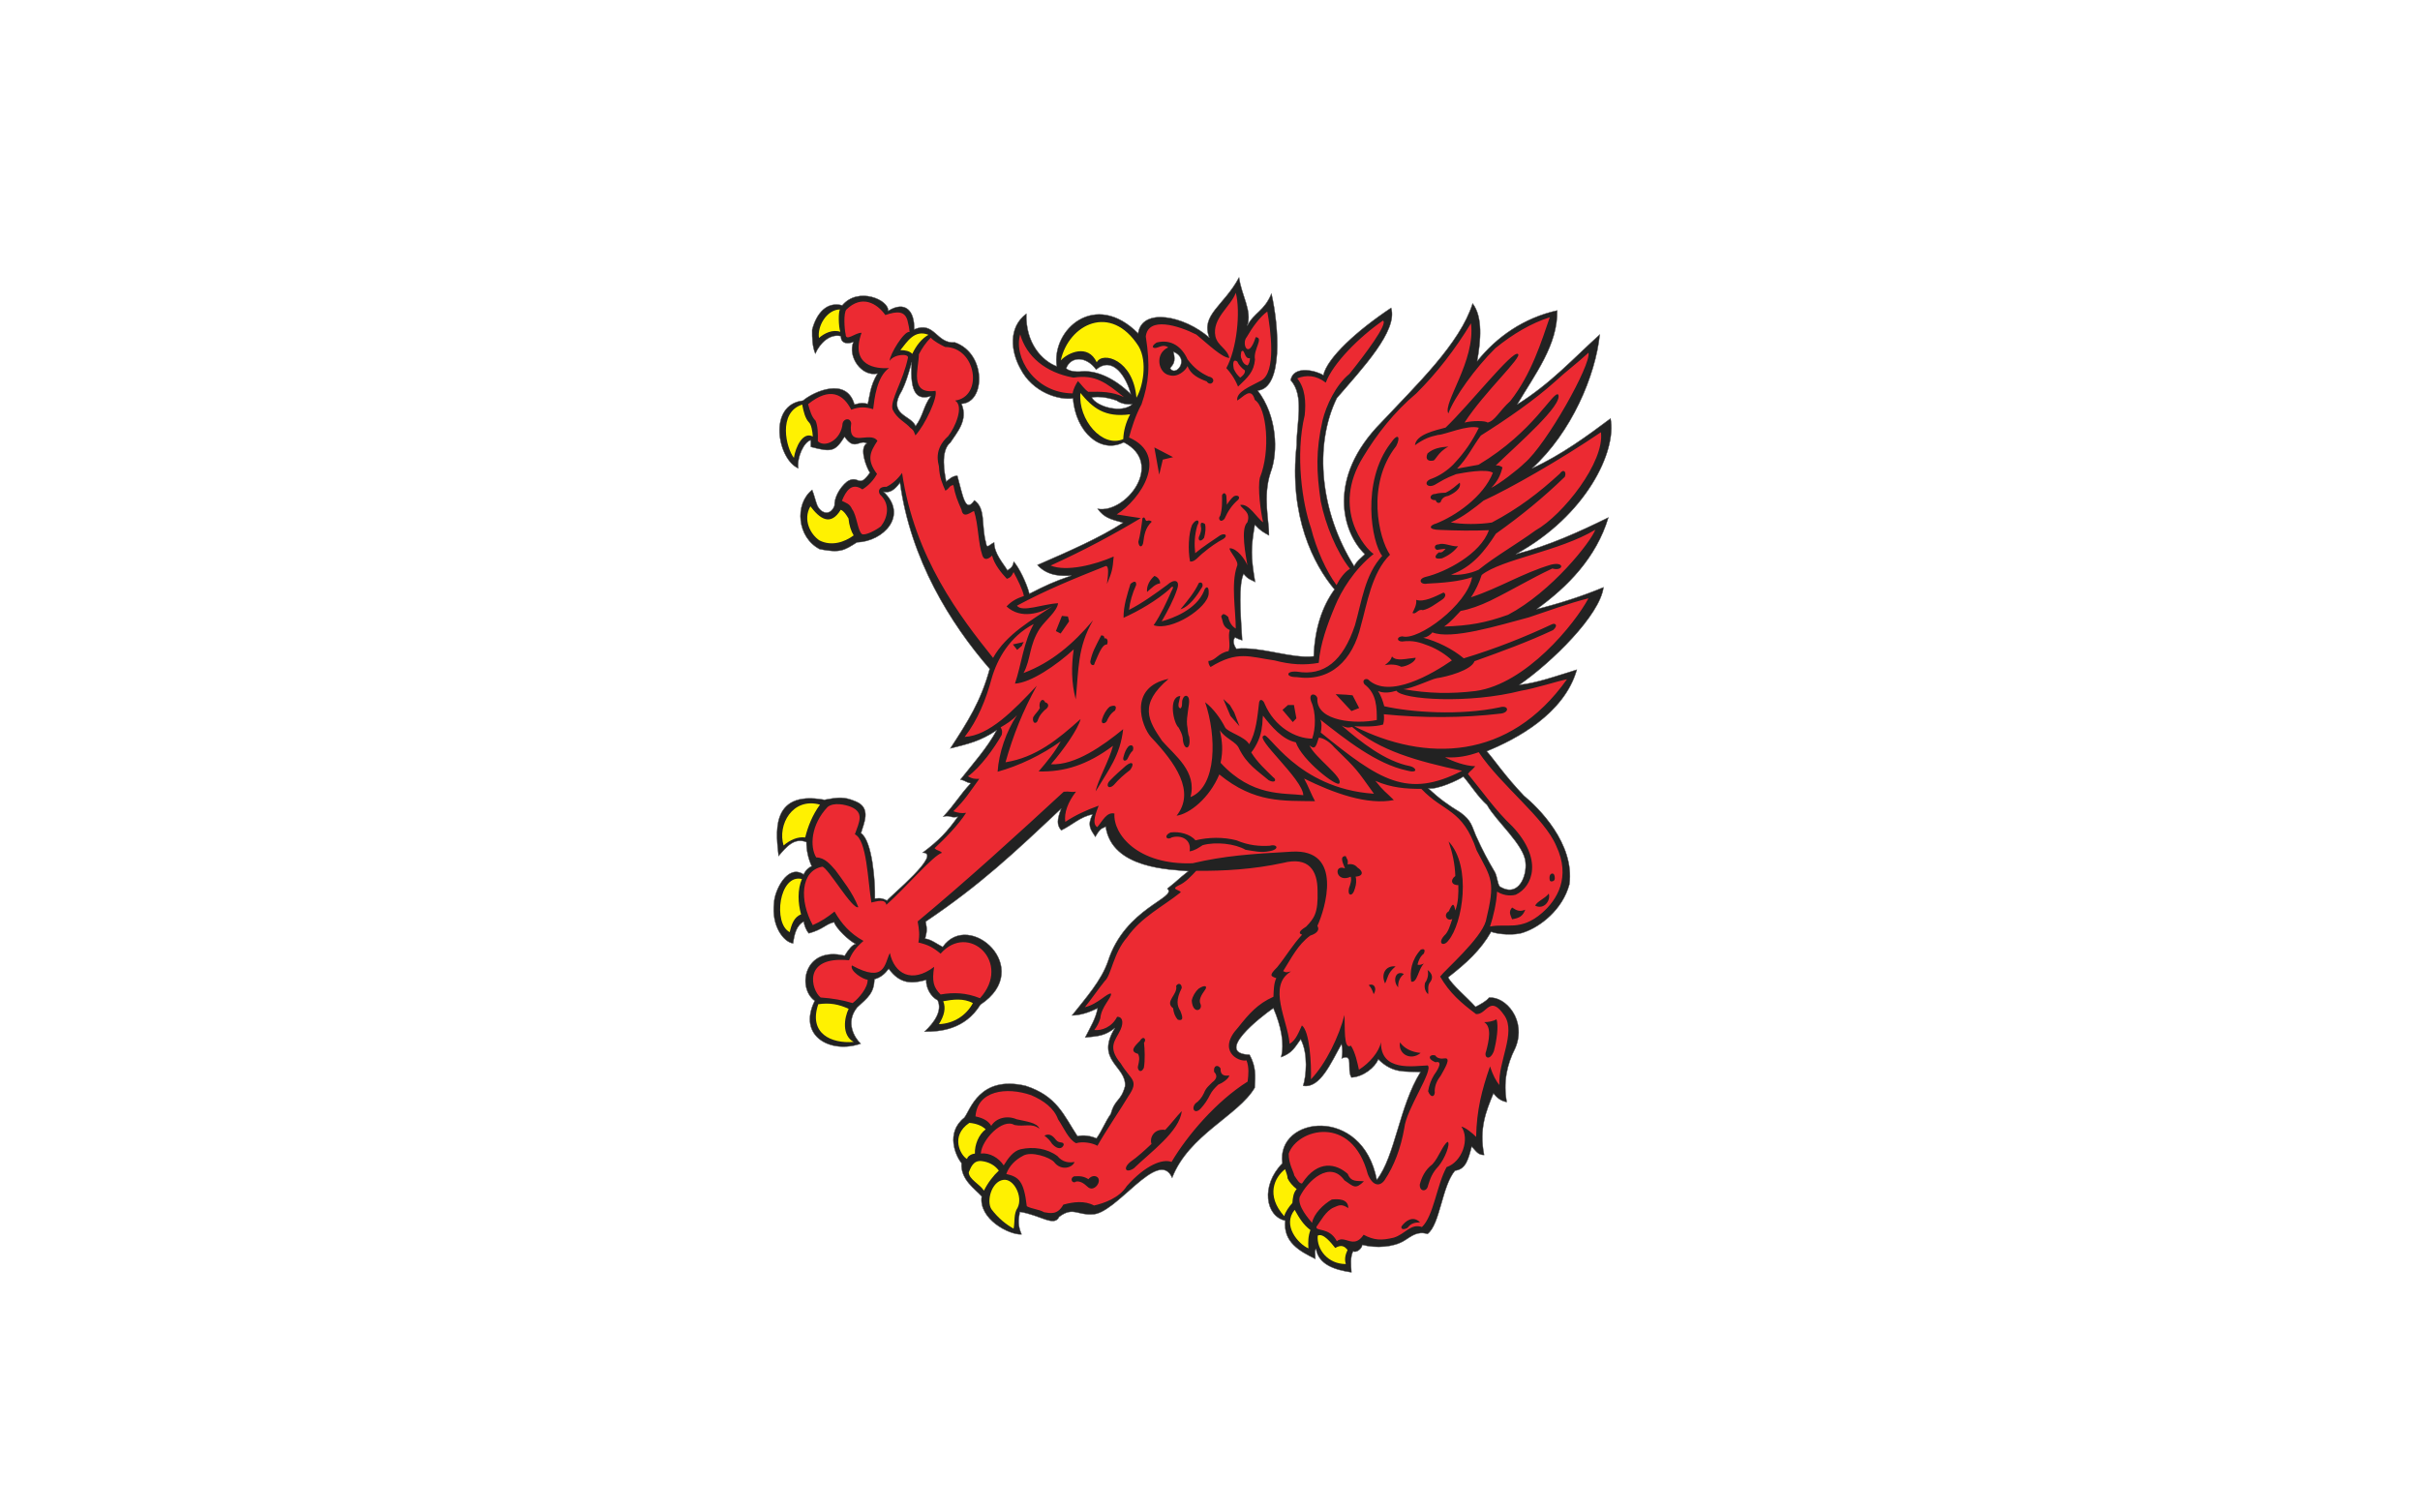 <?xml version="1.0" encoding="UTF-8" standalone="no"?>
<svg
   xmlns:dc="http://purl.org/dc/elements/1.1/"
   xmlns:cc="http://creativecommons.org/ns#"
   xmlns:rdf="http://www.w3.org/1999/02/22-rdf-syntax-ns#"
   xmlns:svg="http://www.w3.org/2000/svg"
   xmlns="http://www.w3.org/2000/svg"
   xmlns:sodipodi="http://sodipodi.sourceforge.net/DTD/sodipodi-0.dtd"
   xmlns:inkscape="http://www.inkscape.org/namespaces/inkscape"
   version="1.0"
   width="1920"
   height="1200"
   id="svg2"
   sodipodi:docname="POL_Tczew_flag.svg"
   inkscape:version="1.0.1 (3bc2e813f5, 2020-09-07)">
  <sodipodi:namedview
     pagecolor="#ffffff"
     bordercolor="#666666"
     borderopacity="1"
     objecttolerance="10"
     gridtolerance="10"
     guidetolerance="10"
     inkscape:pageopacity="0"
     inkscape:pageshadow="2"
     inkscape:window-width="1920"
     inkscape:window-height="1001"
     id="namedview13"
     showgrid="false"
     inkscape:zoom="0.424"
     inkscape:cx="1154.8647"
     inkscape:cy="633.27033"
     inkscape:window-x="-9"
     inkscape:window-y="-9"
     inkscape:window-maximized="1"
     inkscape:current-layer="svg2"
     inkscape:document-rotation="0" />
  <defs
     id="defs4">
    <marker
       markerUnits="strokeWidth"
       refX="0"
       refY="5"
       markerWidth="4"
       markerHeight="3"
       orient="auto"
       viewBox="0 0 10 10"
       id="ArrowEnd">
      <path
         d="M 0,0 10,5 0,10 Z"
         id="path7" />
    </marker>
    <marker
       markerUnits="strokeWidth"
       refX="10"
       refY="5"
       markerWidth="4"
       markerHeight="3"
       orient="auto"
       viewBox="0 0 10 10"
       id="ArrowStart">
      <path
         d="M 10,0 0,5 10,10 Z"
         id="path10" />
    </marker>
    <pattern
       id="EMFhbasepattern"
       patternUnits="userSpaceOnUse"
       width="6"
       height="6"
       x="0"
       y="0" />
  </defs>
  <rect
     width="1920"
     height="1200"
     x="0"
     y="0"
     style="opacity:1;fill:#ffffff;fill-opacity:1;stroke:none;stroke-width:5.131;stroke-linecap:round;stroke-miterlimit:4;stroke-dasharray:none;stroke-dashoffset:0;stroke-opacity:1"
     id="rect2179" />
  <path
     d="m 983.03,220.153 c -12.054,22.509 -30.67,29.589 -23.51,47.775 -19.899,-17.502 -53.562,-24.204 -56.519,-3.406 -34.112,-34.332 -68.783,-3.185 -64.58,26.142 -11.713,-4.432 -24.812,-18.431 -24.133,-41.731 -14.664,10.912 -12.12,30.129 -4.846,43.314 9.897,19.552 31.15,25.313 41.838,23.84 2.274,27.053 22.046,44.255 40.35,34.824 v 0.048 c 32.638,16.825 1.512,56.739 -20.775,52.764 5.116,6.936 9.968,8.255 20.199,10.985 -18.766,12.051 -41.382,21.982 -67.986,33.577 8.414,9.313 20.013,8.735 27.06,8.394 -14.897,5.114 -20.024,7.621 -33.441,14.438 -2.045,-8.298 -8.402,-21.266 -12.379,-25.471 -0.683,2.956 -0.9,4.18 -4.99,6.907 -3.412,-5.684 -10.555,-13.412 -10.555,-22.161 -3.405,1.355 -5.931,5.444 -6.381,0.672 -4.09,-14.438 0.011,-27.515 -9.308,-34.105 -7.282,10.685 -9.098,-3.723 -13.53,-19.523 -4.09,0.114 -6.717,3.064 -8.876,4.653 -1.139,-6.253 -4.893,-24.217 3.406,-31.035 5.231,-8.071 14.304,-17.741 8.732,-30.699 19.101,-0.79 19.929,-39.778 -5.086,-48.639 -15.012,1.133 -16.061,-17.293 -32.434,-10.361 0.456,-14.439 -6.814,-23.205 -20.679,-14.678 0.91,-8.634 -23.636,-19.529 -36.368,-4.413 -12.283,-3.291 -20.488,6.241 -23.893,19.427 -0.108,6.596 0.221,13.442 2.495,18.899 3.64,-8.298 11.593,-16.021 20.343,-13.863 -0.227,6.476 6.298,6.211 9.932,4.509 -4.888,11.71 6.477,27.971 19.096,25.135 -6.141,10.229 -6.249,18.625 -7.725,24.08 -4.323,-0.91 -4.809,-0.995 -10.603,0.48 -6.141,-22.16 -32.422,-10.229 -40.83,-3.07 -28.193,3.184 -20.115,46.63 -3.742,53.675 -1.139,-8.525 4.426,-20.83 9.884,-22.305 0.33,1.822 -0.078,3.507 0.144,5.324 16.6,4.431 19.336,3.646 26.724,-8.058 7.959,11.704 11.683,1.937 17.704,5.228 -6.478,3.635 -0.323,19.223 2.399,23.312 -9.212,13.293 -8.623,1.108 -17.944,6.907 -6.711,5.342 -10.464,13.797 -10.124,19.139 -2.956,8.184 -10.382,6.818 -13.674,0 -1.589,-4.089 -2.375,-8.221 -4.078,-12.423 -14.328,11.368 -11.917,37.852 6.045,47.056 16.336,3.237 19.377,0.965 29.507,-5.42 21.123,-0.689 41.057,-21.441 20.967,-40.245 5.231,1.59 9.218,-1.804 13.194,-7.147 8.415,60.938 39.769,111.637 71.153,147.787 -7.052,25.692 -17.247,41.594 -31.234,63.077 13.651,-3.406 23.727,-5.577 36.8,-14.438 -7.502,13.982 -18.604,26.279 -28.835,39.237 4.09,0.683 4.162,2.153 8.252,2.83 -9.439,10.229 -12.282,16.249 -21.83,26.478 6.141,-1.366 5.589,1.457 11.611,0.096 -8.3,11.71 -15.01,18.881 -27.972,28.54 16.032,0.229 -25.699,34.47 -28.308,37.99 -2.957,-1.481 -4.546,-2.196 -9.548,-1.631 0.342,-13.185 -2.058,-45.785 -11.035,-51.805 1.936,-7.392 8.739,-20.003 -4.222,-25.231 -9.212,-3.856 -13.393,-3.405 -24.757,-1.247 -44.801,-8.298 -37.891,29.56 -36.416,44.562 6.027,-7.05 12.408,-14.894 22.07,-11.032 0,6.026 1.271,12.713 4.222,19.187 -1.931,0.569 -5.134,3.298 -6.381,6.476 -13.074,-8.748 -23.288,13.341 -23.51,22.545 -2.273,18.642 7.838,31.232 15.113,32.138 1.025,-7.615 2.717,-14.072 8.396,-17.364 0.456,2.956 1.805,6.901 4.078,9.402 11.485,-3.185 13.416,-7.351 20.007,-8.826 1.822,5.114 11.606,14.547 17.176,17.268 -2.609,0.569 -5.661,4.197 -8.732,9.306 -32.175,-7.842 -38.072,25.44 -23.75,35.784 -13.986,28.312 12.817,42.301 36.464,34.009 -4.767,-4.545 -12.493,-16.801 -2.831,-28.732 8.871,-8.184 13.206,-11.153 13.77,-22.401 5.344,-1.481 8.433,-4.552 11.275,-8.298 8.871,12.154 18.202,12.118 29.795,8.826 -0.45,5.684 3.4,13.461 8.972,16.069 4.09,8.413 -2.747,17.947 -10.363,24.991 12.625,0.115 32.17,-1.728 44.333,-21.393 43.553,-28.763 -8.972,-75.705 -29.891,-45.809 -4.096,-2.045 -9.302,-6.122 -13.962,-6.572 1.356,-5.57 1.794,-6.708 0.432,-13.527 43.781,-29.439 70.386,-54.69 107.569,-89.699 -3.405,8.867 -3.634,13.064 0,17.268 8.871,-4.21 15.03,-10.799 24.805,-12.615 -4.319,8.867 -1.606,11.728 2.255,17.748 4.775,-8.287 5.481,-5.995 8.204,-8.154 4.779,33.764 51.715,34.086 65.587,35.448 -9.554,7.507 -7.148,6.361 -16.697,13.863 8.529,7.159 -33.536,15.254 -47.067,57.657 -5.349,15.343 -17.177,28.613 -28.547,42.931 6.711,-0.114 13.638,-2.352 20.343,-5.756 -1.362,8.069 -5.794,15.08 -9.884,23.264 10.572,-1.139 15.36,-1.103 23.654,-7.579 -16.145,26.028 9.438,30.31 7.964,46.336 -3.407,12.28 -7.868,9.552 -11.275,21.825 -4.779,6.823 -6.598,12.658 -11.371,19.475 -4.66,-2.038 -9.996,-2.844 -15.113,-1.823 -10.915,-16.597 -16.151,-31.838 -41.166,-39.909 -36.842,-8.525 -43.895,19.432 -48.555,25.231 -15.347,12.166 -6.686,30.71 -2.255,36.167 -0.904,13.184 11.023,20.656 16.025,26.334 -2.615,17.85 21.614,30.687 31.618,30.123 -2.951,-7.045 -2.64,-11.141 -1.391,-17.844 15.923,2.387 27.323,12.273 31.186,3.981 10.801,-8.184 14.429,-1.338 25.909,-2.015 18.874,0.906 52.848,-53.573 63.764,-29.02 13.187,-34.104 52.416,-49.209 65.491,-71.375 0.57,-9.659 1.151,-16.692 -4.078,-26.238 -28.428,-0.912 8.557,-29.824 18.904,-36.983 6.135,14.211 8.935,28.444 6.093,38.901 8.983,-3.297 10.82,-7.609 15.593,-14.198 6.135,11.818 4.307,29.433 1.919,36.935 13.645,2.385 22.28,-18.779 30.467,-33.097 1.013,4.316 0.708,7.962 0.144,11.368 9.891,-4.436 3.635,8.861 7.725,15.11 9.441,-0.45 18.867,-8.076 21.255,-14.438 11.713,11.59 21.261,9.444 33.537,10.121 -17.058,27.516 -20.026,66.608 -34.689,85.478 -11.372,-59.221 -80.011,-50.558 -74.895,-13.047 -17.398,17.621 -13.433,42.067 2.255,45.473 -1.703,17.052 11.161,24.116 23.893,30.363 0.114,-2.955 -0.833,-6.716 0.528,-7.963 2.051,12.622 15.042,16.68 28.116,18.611 -0.341,-5.685 -1.044,-12.49 1.343,-16.693 3.071,1.589 7.485,-2.974 7.149,-5.133 11.143,2.955 25.015,1.835 33.202,-3.166 6.37,-3.98 10.704,-7.855 18.664,-5.468 10.009,-7.501 11.372,-37.833 21.831,-50.222 8.642,-0.91 10.693,-9.431 13.194,-19.091 3.413,3.411 4.768,6.667 9.884,6.667 -4.21,-21.027 1.703,-35.01 7.389,-48.879 2.501,3.185 5.782,6.181 10.555,6.859 -2.844,-15.465 -0.01,-29.47 6.813,-42.883 9.327,-22.172 -7.957,-41.27 -20.919,-39.909 -1.822,2.614 -6.902,5.36 -10.651,7.291 -6.932,-7.729 -18.777,-17.502 -21.734,-23.408 14.214,-11.026 25.698,-21.393 34.113,-36.167 5.343,2.154 19.233,3.161 26.053,0.432 12.852,-4.316 30.576,-17.809 36.032,-38.038 4.432,-32.403 -24.89,-61.176 -36.032,-70.272 -15.012,-15.692 -24.099,-29.332 -29.555,-35.352 23.311,-9.438 61.598,-29.697 71.489,-64.708 -17.741,5.457 -31.012,10.385 -45.676,12.088 25.927,-17.957 63.993,-55.251 66.835,-77.419 -16.373,6.818 -34.125,12.592 -53.113,17.364 24.565,-17.621 47.451,-40.941 56.999,-72.766 -22.743,11.147 -46.965,22.299 -73.456,29.116 55.943,-30.579 80.251,-81.838 75.135,-107.638 -17.968,13.418 -38.905,28.888 -62.324,39.573 31.385,-28.427 50.492,-73.804 53.784,-106.199 -21.379,19.325 -38.887,38.853 -65.491,55.45 14.214,-24.099 32.279,-47.374 31.714,-74.541 -26.375,5.798 -48.177,21.016 -63.524,40.34 2.957,-16.49 4.636,-35.106 -3.55,-45.905 -10.231,32.054 -44.214,64.191 -72.64,94.543 -43.433,44.105 -30.707,87.211 -12.858,104.377 -4.092,4.089 -6.22,5.114 -8.492,9.546 -26.833,-42.745 -32.188,-95.384 -13.77,-133.349 20.234,-23.534 48.657,-53.544 43.085,-71.615 -26.837,17.85 -50.606,39.454 -53.784,53.435 -3.983,-2.955 -23.521,-8.975 -25.909,3.981 11.137,12.166 4.527,34.548 4.75,51.373 -6.37,56.614 13.549,95.048 30.035,114.594 -9.781,13.528 -15.712,31.113 -16.505,53.052 -17.962,2.051 -41.406,-7.927 -61.413,-5.996 -1.242,-1.475 -3.509,-6.248 -1.008,-8.97 2.387,1.139 3.389,1.578 5.662,2.254 -1.482,-22.851 -2.824,-44.418 1.151,-52.716 3.413,4.659 7.184,5.116 9.116,6.476 -3.514,-20.918 -3.304,-26.945 -0.24,-45.473 4.437,4.887 6.956,6.105 11.275,8.49 0.227,-10.798 -5.115,-30.79 1.247,-49.886 6.255,-16.484 5.08,-45.149 -10.267,-65.044 20.349,-1.708 16.959,-50.809 10.939,-76.844 -5.801,13.988 -13.56,14.671 -19.24,25.471 4.21,-11.483 -4.546,-24.117 -6.477,-38.326 z m -52.057,58.904 c 13.644,5.678 1.613,20.547 -2.591,13.047 2.159,-2.837 4.75,-4.634 2.591,-13.047 z m -74.703,5.948 c 4.52,0.127 9.521,2.854 13.386,8.25 13.531,-11.481 24.242,6.56 27.54,19.523 -12.163,-12.16 -26.376,-18.864 -38.431,-18.18 -5.458,0.791 -11.263,-0.419 -12.858,-2.35 1.817,-4.887 5.844,-7.37 10.363,-7.243 z m -132.949,2.35 c -1.703,26.028 5.026,30.093 15.257,26.91 -6.141,8.178 -6.051,15.608 -12.187,23.792 -3.407,-8.862 -22.85,-8.651 -10.795,-28.205 2.836,-5.905 4.54,-10.793 7.725,-22.497 z m 147.631,27.581 c 4.936,0.028 10.193,1.174 14.969,2.878 3.748,2.722 8.565,3.153 12.427,2.926 -8.18,7.501 -28.217,2.081 -32.194,-5.42 1.535,-0.255 3.153,-0.393 4.798,-0.384 z M 1160.984,616.122 c 6.028,6.932 11.629,16.118 18.904,22.593 6.713,12.508 29.674,31.729 30.466,45.713 1.133,10.121 -5.265,27.629 -19.815,19.331 -2.272,-0.678 -2.465,-8.213 -4.51,-11.848 -5.343,-8.981 -9.884,-17.358 -15.113,-29.068 -3.071,-7.044 -3.323,-11.819 -12.187,-18.18 -9.89,-6.026 -17.279,-11.393 -25.573,-19.235 6.696,1.478 24.364,-6.679 27.828,-9.306 z"
     style="fill:#222222;fill-rule:evenodd;stroke:none;stroke-width:2.632"
     id="path14" />
  <path
     d="m 891.627,350.891 c -18.304,9.431 -38.088,-7.728 -40.362,-34.781 -10.687,1.473 -31.947,-4.318 -41.844,-23.87 -7.274,-13.185 -9.775,-32.397 4.888,-43.309 -0.679,23.301 12.39,37.288 24.103,41.72 -4.204,-29.327 30.473,-60.476 64.585,-26.143 2.957,-20.799 36.614,-14.095 56.514,3.406 -7.161,-18.186 11.48,-25.236 23.533,-47.745 1.931,14.209 10.687,26.825 6.478,38.308 5.679,-10.8 13.416,-11.477 19.216,-25.465 6.02,26.034 9.433,75.14 -10.916,76.849 15.347,19.895 16.486,48.542 10.231,65.026 -6.362,19.096 -1.02,39.104 -1.247,49.903 -4.319,-2.385 -6.82,-3.633 -11.257,-8.521 -3.064,18.528 -3.293,24.555 0.221,45.473 -1.931,-1.36 -5.679,-1.816 -9.092,-6.474 -3.975,8.298 -2.615,29.895 -1.133,52.746 -2.272,-0.677 -3.292,-1.133 -5.679,-2.272 -2.501,2.721 -0.223,7.5 1.019,8.975 20.007,-1.931 43.439,8.071 61.401,6.02 0.792,-21.939 6.705,-39.56 16.486,-53.088 -16.486,-19.546 -36.386,-57.974 -30.016,-114.587 -0.223,-16.825 6.362,-39.219 -4.775,-51.385 2.387,-12.957 21.944,-6.93 25.927,-3.976 3.178,-13.982 26.947,-35.578 53.784,-53.429 5.572,18.071 -22.856,48.087 -43.09,71.621 -18.418,37.965 -13.075,90.603 13.758,133.348 2.272,-4.431 4.431,-5.457 8.523,-9.546 -17.848,-17.165 -30.587,-60.253 12.846,-104.358 28.426,-30.352 62.426,-62.525 72.658,-94.579 8.186,10.799 6.478,29.439 3.521,45.929 15.347,-19.325 37.184,-34.555 63.559,-40.352 0.565,27.167 -17.506,50.472 -31.72,74.571 26.604,-16.598 44.117,-36.15 65.497,-55.475 -3.292,32.395 -22.399,77.754 -53.784,106.181 23.42,-10.685 44.345,-26.143 62.313,-39.561 5.116,25.8 -19.216,77.077 -75.159,107.656 26.491,-6.817 50.713,-17.957 73.456,-29.104 -9.548,31.826 -32.405,55.132 -56.97,72.754 18.988,-4.772 36.728,-10.57 53.101,-17.388 -2.842,22.168 -40.932,59.456 -66.859,77.414 14.664,-1.702 27.972,-6.59 45.713,-12.046 -9.891,35.011 -48.214,55.246 -71.525,64.684 5.457,6.02 14.549,19.66 29.561,35.351 11.142,9.096 40.476,37.852 36.043,70.255 -5.457,20.229 -23.191,33.763 -36.043,38.079 -6.82,2.729 -20.692,1.704 -26.035,-0.45 -8.415,14.774 -19.899,25.124 -34.113,36.15 2.957,5.906 14.784,15.686 21.716,23.414 3.749,-1.931 8.865,-4.659 10.687,-7.273 12.961,-1.361 30.246,17.73 20.919,39.903 -6.819,13.412 -9.662,27.394 -6.819,42.859 -4.773,-0.678 -8.073,-3.633 -10.574,-6.818 -5.685,13.868 -11.598,27.852 -7.388,48.879 -5.116,0 -6.478,-3.292 -9.891,-6.703 -2.501,9.659 -4.546,18.186 -13.188,19.096 -10.459,12.389 -11.82,42.745 -21.829,50.247 -7.959,-2.387 -12.277,1.475 -18.646,5.455 -8.187,5.001 -22.058,6.134 -33.202,3.179 0.336,2.158 -4.09,6.703 -7.161,5.114 -2.387,4.203 -1.703,11.025 -1.362,16.711 -13.073,-1.931 -26.034,-6.02 -28.086,-18.642 -1.36,1.246 -0.45,5.001 -0.563,7.956 -12.732,-6.247 -25.578,-13.299 -23.876,-30.351 -15.688,-3.406 -19.671,-27.852 -2.272,-45.473 -5.116,-37.511 63.559,-46.15 74.932,13.072 14.662,-18.869 17.619,-57.975 34.677,-85.491 -12.277,-0.677 -21.831,1.475 -33.544,-10.115 -2.387,6.362 -11.82,13.983 -21.261,14.433 -4.09,-6.249 2.16,-19.552 -7.73,-15.116 0.563,-3.406 0.906,-7.045 -0.108,-11.362 -8.186,14.318 -16.829,35.465 -30.473,33.08 2.388,-7.501 4.204,-25.124 -1.931,-36.942 -4.773,6.59 -6.591,10.914 -15.574,14.211 2.842,-10.458 0,-24.667 -6.135,-38.877 -10.347,7.159 -47.302,36.035 -18.874,36.946 5.229,9.546 4.66,16.597 4.09,26.257 -13.075,22.166 -52.304,37.289 -65.491,71.392 -10.916,-24.553 -44.914,29.896 -63.788,28.991 -11.48,0.677 -15.12,-6.14 -25.921,2.045 -3.863,8.292 -15.233,-1.589 -31.156,-3.975 -1.248,6.703 -1.589,10.798 1.362,17.844 -10.004,0.563 -34.227,-12.274 -31.612,-30.123 -5.002,-5.678 -16.936,-13.185 -16.032,-26.369 -4.431,-5.457 -13.073,-23.984 2.274,-36.15 4.66,-5.799 11.713,-33.763 48.555,-25.238 25.015,8.071 30.244,23.307 41.159,39.904 5.117,-1.021 10.46,-0.223 15.12,1.816 4.773,-6.817 6.591,-12.616 11.371,-19.439 3.407,-12.273 7.846,-9.546 11.252,-21.825 1.474,-16.026 -24.105,-20.35 -7.959,-46.379 -8.294,6.476 -13.075,6.476 -23.647,7.615 4.09,-8.184 8.527,-15.23 9.889,-23.299 -6.705,3.405 -13.644,5.678 -20.355,5.791 11.371,-14.318 23.193,-27.623 28.542,-42.966 13.531,-42.403 55.602,-50.474 47.073,-57.633 9.548,-7.501 7.161,-6.361 16.715,-13.868 -13.872,-1.361 -60.831,-1.702 -65.611,-35.467 -2.724,2.16 -3.407,-0.108 -8.182,8.18 -3.861,-6.02 -6.591,-8.863 -2.272,-17.73 -9.775,1.816 -15.917,8.405 -24.788,12.616 -3.634,-4.204 -3.405,-8.413 0,-17.28 -37.182,35.009 -63.787,60.253 -107.568,89.692 1.362,6.818 0.906,7.957 -0.45,13.528 4.66,0.45 9.889,4.545 13.985,6.59 20.919,-29.896 73.456,17.046 29.903,45.809 -12.163,19.666 -31.72,21.483 -44.345,21.368 7.617,-7.044 14.435,-16.596 10.345,-25.009 -5.572,-2.608 -9.433,-10.343 -8.983,-16.026 -11.593,3.292 -20.919,3.292 -29.789,-8.861 -2.842,3.747 -5.913,6.817 -11.257,8.298 -0.563,11.248 -4.887,14.211 -13.758,22.395 -9.662,11.931 -1.93,24.211 2.837,28.756 -23.647,8.292 -50.486,-5.678 -36.499,-33.99 -14.322,-10.344 -8.415,-43.651 23.761,-35.809 3.071,-5.108 6.141,-8.748 8.75,-9.317 -5.57,-2.721 -15.347,-12.16 -17.17,-17.274 -6.591,1.475 -8.523,5.678 -20.007,8.863 -2.273,-2.5 -3.634,-6.476 -4.09,-9.432 -5.679,3.292 -7.389,9.773 -8.414,17.388 -7.275,-0.906 -17.392,-13.526 -15.119,-32.168 0.222,-9.204 10.459,-31.256 23.534,-22.509 1.247,-3.177 4.432,-5.906 6.363,-6.476 -2.951,-6.474 -4.204,-13.184 -4.204,-19.21 -9.662,-3.862 -16.031,3.976 -22.058,11.026 -1.475,-15.001 -8.414,-52.859 36.386,-44.561 11.364,-2.158 15.574,-2.608 24.786,1.248 12.961,5.228 6.141,17.844 4.205,25.236 8.977,6.02 11.371,38.65 11.028,51.835 5.002,-0.565 6.591,0.107 9.548,1.589 2.608,-3.52 44.344,-37.738 28.312,-37.967 12.961,-9.659 19.672,-16.825 27.972,-28.535 -6.022,1.361 -5.452,-1.474 -11.593,-0.107 9.548,-10.229 12.392,-16.255 21.831,-26.484 -4.09,-0.677 -4.204,-2.158 -8.294,-2.841 10.231,-12.958 21.375,-25.238 28.876,-39.22 -13.073,8.861 -23.191,11.026 -36.842,14.432 13.987,-21.483 24.218,-37.396 31.27,-63.088 -31.384,-36.15 -62.767,-86.851 -71.182,-147.788 -3.976,5.343 -7.957,8.749 -13.188,7.159 20.091,18.803 0.157,39.556 -20.966,40.245 -10.13,6.385 -13.182,8.688 -29.518,5.451 -17.963,-9.204 -20.35,-35.694 -6.022,-47.062 1.703,4.203 2.502,8.298 4.091,12.387 3.292,6.818 10.687,8.184 13.643,0 -0.341,-5.342 3.407,-13.755 10.118,-19.096 9.321,-5.799 8.75,6.361 17.962,-6.932 -2.722,-4.089 -8.863,-19.666 -2.386,-23.301 -6.022,-3.291 -9.775,6.476 -17.735,-5.228 -7.388,11.704 -10.118,12.502 -26.718,8.071 -0.222,-1.817 0.222,-3.52 -0.108,-5.342 -5.457,1.475 -11.029,13.755 -9.89,22.28 -16.373,-7.045 -24.445,-50.473 3.748,-53.657 8.408,-7.159 34.676,-19.096 40.818,3.064 5.794,-1.475 6.25,-1.36 10.574,-0.45 1.475,-5.455 1.589,-13.868 7.73,-24.097 -12.619,2.837 -23.989,-13.412 -19.101,-25.123 -3.634,1.702 -10.118,1.931 -9.891,-4.545 -8.75,-2.158 -16.714,5.57 -20.354,13.868 -2.274,-5.457 -2.61,-12.273 -2.502,-18.869 3.406,-13.185 11.592,-22.73 23.875,-19.439 12.732,-15.116 37.298,-4.203 36.387,4.431 13.865,-8.527 21.145,0.221 20.689,14.66 16.373,-6.932 17.392,11.475 32.405,10.343 25.015,8.861 24.217,47.86 5.116,48.65 5.572,12.958 -3.52,22.621 -8.751,30.692 -8.3,6.818 -4.545,24.782 -3.405,31.035 2.159,-1.589 4.773,-4.545 8.863,-4.659 4.433,15.799 6.249,30.237 13.531,19.552 9.319,6.59 5.229,19.667 9.319,34.105 0.45,4.772 2.957,0.677 6.362,-0.678 0,8.749 7.162,16.484 10.574,22.168 4.09,-2.728 4.319,-3.976 5.002,-6.932 3.976,4.204 10.345,17.167 12.39,25.465 13.417,-6.817 18.533,-9.317 33.43,-14.432 -7.047,0.341 -18.646,0.906 -27.06,-8.407 26.604,-11.595 49.232,-21.483 67.998,-33.534 -10.231,-2.729 -15.12,-4.091 -20.236,-11.027 22.287,3.976 53.443,-35.921 20.805,-52.745 z m -25.471,-35.586 c 6.141,-1.019 13.417,0.229 19.786,2.5 3.748,2.722 8.529,3.178 12.39,2.95 -8.18,7.501 -28.199,2.045 -32.176,-5.457 z m -20.24,-23.078 c 3.634,-9.773 16.03,-9.773 23.761,1.019 13.531,-11.481 24.218,6.59 27.516,19.552 -12.163,-12.16 -26.375,-18.869 -38.431,-18.185 -5.458,0.791 -11.251,-0.456 -12.846,-2.387 z m -122.58,-4.887 c -1.703,26.028 5.002,30.123 15.233,26.94 -6.141,8.178 -6.028,15.572 -12.163,23.756 -3.407,-8.862 -22.856,-8.639 -10.801,-28.193 2.836,-5.905 4.546,-10.799 7.73,-22.503 z m 437.675,328.774 c -3.407,2.608 -21.146,10.798 -27.857,9.317 8.294,7.842 15.688,13.185 25.578,19.211 8.864,6.361 9.092,11.141 12.163,18.185 5.229,11.71 9.775,20.117 15.118,29.098 2.045,3.635 2.274,11.141 4.546,11.819 14.55,8.298 20.919,-9.204 19.786,-19.325 -0.792,-13.983 -23.761,-33.193 -30.473,-45.702 -7.274,-6.474 -12.846,-15.684 -18.874,-22.616 z M 930.976,279.043 c 13.644,5.678 1.589,20.572 -2.615,13.072 2.159,-2.837 4.773,-4.659 2.615,-13.072 z"
     style="fill:none;stroke:#5a5a5b;stroke-width:0.341"
     id="path20" />
  <path
     d="m 981.576,286.771 c -3.634,-2.385 -3.407,2.387 -2.722,5.912 1.589,3.406 3.071,5.115 5.116,6.93 2.045,-1.474 3.976,-3.291 3.748,-5.678 -2.387,-1.702 -5.002,-4.431 -6.141,-7.159 z m -14.214,327.639 c 27.972,22.964 50.942,20.8 75.957,21.256 -2.837,-5.114 -5.229,-11.71 -8.642,-17.957 23.647,11.704 50.486,21.254 71.182,17.046 -6.249,-6.361 -7.73,-6.474 -14.662,-15.23 12.846,5.57 24.217,6.362 36.499,6.362 17.621,18.756 32.632,15.457 43.889,48.885 11.934,22.73 15.005,23.984 7.274,56.043 -4.204,14.318 -32.289,38.65 -36.272,43.992 7.503,12.958 16.373,20.687 28.542,29.783 8.642,0.563 10.801,-16.142 22.628,1.361 8.978,13.64 -5.116,36.148 -4.204,54.904 -2.501,-3.07 -5.116,-7.728 -7.388,-14.774 -6.591,18.983 -10.574,34.668 -11.03,55.931 -2.843,-2.95 -8.414,-7.501 -11.713,-8.18 6.82,9.888 0.679,27.965 -11.707,32.168 -7.844,14.211 -10.231,38.65 -19.557,47.519 -8.865,-3.065 -13.075,5.455 -22.287,8.412 -10.002,2.387 -15.574,2.158 -23.989,-2.272 -7.957,11.931 -15.005,-0.336 -21.26,5.114 -5.908,-11.483 -17.057,-7.501 -16.145,-11.483 3.407,-4.659 7.274,-12.387 13.529,-15.23 4.433,-1.931 6.364,-3.07 11.713,0.45 0,-7.728 -8.642,-7.273 -13.073,-6.817 -6.591,3.747 -14.322,11.248 -15.69,18.527 -2.045,-2.614 -11.936,-13.299 -9.775,-20.571 6.249,-12.958 23.989,-29.327 35.474,-13.185 7.503,5.114 8.642,7.386 15.462,0.791 -4.888,-0.677 -10.118,1.134 -12.848,-5.905 -8.864,-7.957 -23.647,-11.818 -36.272,7.615 -2.272,0.107 -3.861,-3.07 -6.135,-6.362 -0.45,-3.064 -4.431,-8.861 -4.431,-17.274 6.59,-19.552 50.029,-31.826 62.767,16.255 3.863,9.546 9.548,10.002 13.302,4.774 7.617,-11.477 12.848,-25.238 15.69,-41.493 1.475,-14.774 23.306,-45.694 18.531,-49.562 -11.364,0.456 -37.519,5.228 -37.063,-18.527 -1.362,7.615 -8.979,16.596 -17.507,21.939 -1.02,-4.772 -2.842,-13.868 -6.362,-19.096 -6.021,3.747 -4.546,-15.23 -5.116,-24.326 -4.204,16.711 -14.664,38.65 -26.604,51.043 0.45,-11.818 -0.906,-38.194 -7.161,-42.739 -2.387,5.001 -4.775,11.931 -9.775,14.547 -1.248,-18.186 -17.963,-46.038 1.133,-57.412 -3.407,0.563 -3.293,1.248 -6.249,-0.221 6.591,-10.458 11.598,-20.914 21.488,-28.194 6.249,-2.045 7.388,-4.999 5.679,-7.728 6.028,-12.843 21.146,-61.272 -20.349,-58.885 -32.859,1.817 -53.328,3.292 -78.685,9.204 -43.433,1.589 -63.105,-22.958 -61.97,-39.447 -6.25,-1.475 -9.548,6.14 -13.644,10.798 -4.773,-2.95 -0.563,-12.387 1.133,-17.046 -9.775,3.52 -18.418,7.5 -26.491,12.843 -1.019,-7.273 2.045,-15.572 8.529,-23.984 -4.546,0.677 -5.116,-0.45 -9.775,0.107 -36.955,34.105 -76.869,70.482 -115.869,102.883 1.133,6.362 1.703,10.685 0.563,16.711 7.73,1.817 11.599,3.862 17.621,8.863 22.285,-25.351 56.855,7.273 31.264,35.351 -11.03,-4.431 -20.919,-4.774 -31.264,-2.956 -5.679,-5.678 -6.934,-10.456 -5.116,-21.939 -17.848,13.528 -31.612,5.457 -35.132,-11.026 -4.319,8.639 -3.634,24.324 -30.131,9.887 -1.818,4.545 8.979,11.141 12.505,11.362 0.221,6.249 -6.82,14.666 -11.936,18.528 -7.73,-2.387 -16.715,-3.862 -25.357,-4.431 -7.388,-5.678 -14.891,-33.193 22.509,-29.554 2.272,-5.798 5.229,-9.887 11.484,-15.343 -10.687,-5.906 -17.285,-13.412 -22.97,-23.301 -5.572,4.545 -10.687,7.844 -17.284,10.798 -10.687,-19.439 -9.776,-43.08 7.503,-46.377 4.204,0 24.103,34.667 28.649,32.053 -4.546,-11.595 -12.619,-21.597 -18.189,-29.325 -4.205,-4.774 -8.415,-9.888 -15.233,-10.115 -5.11,-8.412 -4.319,-25.921 9.092,-40.016 4.887,-3.862 13.872,-1.931 18.645,0 10.46,4.545 6.478,11.818 2.957,21.71 9.548,4.431 10.231,36.827 13.073,54.113 4.092,-0.791 10.803,-3.291 11.936,1.817 15.004,-13.299 37.297,-39.447 44.115,-41.264 -2.272,-2.273 -3.521,-1.248 -5.906,-3.633 8.071,-7.501 18.987,-18.528 25.015,-28.079 -3.636,0.563 -6.591,0 -10.118,-1.248 9.206,-8.861 12.732,-14.888 20.576,-25.686 -3.977,0 -5.458,0 -8.979,-2.045 9.777,-6.932 21.148,-22.737 26.833,-32.966 0.563,-2.956 0.223,-3.86 -0.906,-5.905 4.204,-2.387 9.206,-5.457 12.961,-9.659 -8.529,12.957 -14.437,30.008 -15.349,44.903 17.285,-4.774 35.133,-13.414 50.03,-24.099 -4.431,8.299 -10.572,15.799 -17.506,23.87 20.242,0.563 38.659,-5.108 59.015,-20.344 -2.73,11.027 -12.278,27.738 -13.758,36.15 10.459,-17.388 19.443,-28.421 21.829,-49.335 -16.03,13.072 -37.861,28.757 -57.304,27.852 10.118,-11.704 21.488,-27.852 23.533,-35.921 -18.075,16.254 -35.474,30.464 -59.583,34.326 6.249,-22.053 13.758,-40.581 24.786,-60.703 -18.531,19.781 -37.861,39.56 -57.197,40.579 10.347,-13.299 16.938,-29.781 21.375,-46.263 4.432,-15.457 14.328,-33.422 33.43,-43.309 -8.073,14.318 -9.662,31.712 -14.893,47.29 12.505,-0.678 32.747,-14.433 46.619,-27.169 -1.931,13.414 -1.931,26.257 1.589,39.675 2.387,-23.301 1.247,-41.491 13.758,-62.753 -15.803,18.756 -32.861,33.422 -55.146,41.834 5.906,-10.798 4.204,-21.825 12.846,-35.238 4.773,-6.932 13.644,-13.526 14.55,-20.116 -12.049,0.563 -28.651,7.5 -32.632,1.929 23.42,-12.614 45.711,-21.597 70.499,-31.49 2.728,0 1.816,7.159 0.904,14.318 4.092,-9.887 4.432,-11.362 5.344,-21.825 -14.891,6.59 -37.52,12.273 -50.03,7.159 26.604,-12.16 48.555,-23.87 71.525,-37.623 -8.073,-1.134 -10.915,-1.704 -19.101,-2.956 18.759,-11.71 42.298,-46.721 9.775,-61.045 1.816,-6.817 5.116,-17.614 9.889,-26.255 5.914,-17.274 7.047,-30.352 3.407,-53.886 1.931,-16.14 26.041,-8.64 40.139,-1.475 9.891,8.185 20.236,18.186 26.15,18.529 -1.704,-7.501 -9.206,-9.432 -11.03,-17.053 -2.957,-14.318 12.163,-23.641 16.145,-34.668 3.861,14.889 0.906,44.563 -7.503,59.791 2.722,2.956 6.364,7.501 9.319,14.666 8.073,-7.728 12.505,-11.71 13.417,-21.483 -1.591,-7.842 7.388,-17.388 0.563,-17.73 -6.022,18.869 -11.366,4.774 -7.161,0 4.431,-7.728 10.572,-16.255 16.373,-20.344 2.386,13.185 7.73,48.765 -5.344,55.019 -8.642,4.658 -19.443,8.748 -18.531,15.572 4.773,-2.614 11.03,-11.37 13.985,-0.456 9.548,6.14 12.619,40.579 3.976,61.727 -1.816,8.412 0.563,26.711 2.608,35.351 -5.116,-3.406 -11.251,-15.23 -18.189,-13.755 1.475,3.52 8.642,5.342 5.679,13.755 -5.679,5.114 -1.133,26.598 0,34.105 -1.818,-4.774 -8.294,-13.528 -13.985,-13.528 -1.248,1.817 8.071,10.458 5.685,14.432 -4.775,13.755 -0.906,34.897 -0.906,49.335 -2.045,-1.246 -4.775,-3.633 -6.022,-9.317 -4.09,-3.52 -4.433,-2.045 -5.572,-0.336 1.703,4.203 0.792,8.071 6.818,10.792 -1.703,5.23 0.906,11.483 -0.904,16.711 -8.642,1.589 -10.118,7.501 -16.032,7.842 0,1.475 0.223,2.956 1.704,4.774 21.488,-13.185 30.7,-8.071 50.713,-5.23 13.075,3.406 23.533,3.976 35.133,1.931 1.133,-15.001 6.819,-30.464 12.846,-44.903 5.002,-12.158 15.234,-29.212 30.7,-41.491 -6.249,-3.86 -34,-35.351 -8.409,-76.843 10.803,-17.959 24.445,-35.579 42.3,-50.587 16.486,-16.369 30.814,-35.011 43.325,-55.588 3.863,29.554 -22.628,63.43 -17.962,71.507 4.773,-12.843 21.26,-35.922 37.298,-51.722 13.979,-11.362 28.307,-19.779 43.204,-24.553 -6.591,19.098 -14.555,45.132 -31.27,66.387 -9.206,8.413 -12.049,15.686 -18.075,17.161 -1.589,-1.589 -12.277,-1.589 -18.304,0 15.803,-24.439 46.617,-52.518 42.3,-54.449 -4.432,-2.841 -38.317,40.239 -57.312,58.43 -7.958,2.158 -23.418,5.342 -24.33,13.982 7.73,-5.457 11.707,-6.703 18.418,-8.184 5.343,-0.108 23.306,-8.298 32.289,-5.678 -5.116,10.342 -10.801,19.096 -20.236,29.098 -4.545,4.659 -10.686,8.861 -16.713,11.141 -7.846,2.385 -4.433,8.184 1.816,5.114 6.82,-3.862 7.959,-5.001 17.051,-8.527 5.907,-1.133 23.876,-4.545 29.219,-1.133 -7.617,19.325 -30.131,34.44 -44.914,40.239 -5.793,1.589 -6.705,4.999 2.957,5.114 13.075,0.563 25.807,0.79 38.773,0.221 -6.591,18.983 -34.456,33.307 -50.144,37.061 -6.591,1.702 -4.205,6.474 1.247,5.342 11.713,-0.563 25.471,-1.589 35.589,-5.114 -3.863,21.939 -42.869,50.701 -55.259,46.948 -4.546,0.107 -4.888,3.976 -0.336,4.089 8.979,-1.133 14.1,0.678 21.488,3.52 6.249,2.387 13.985,7.273 18.075,11.477 -15.005,10.342 -49.801,31.149 -66.516,15.115 -2.272,-1.133 -5.116,0.792 -2.842,3.862 9.889,7.386 9.775,18.869 9.775,28.306 -16.486,3.406 -47.073,1.134 -47.188,-16.14 0.792,-4.545 -7.731,-6.818 -4.887,1.475 3.977,8.861 3.634,21.71 0.792,29.439 -13.075,0 -29.79,-9.204 -37.634,-27.509 -1.019,-3.177 -4.433,-5.342 -4.66,0.456 -1.019,8.407 -2.16,22.618 -7.732,31.485 -3.178,-6.02 -17.17,-9.546 -19.101,-13.412 -3.52,-6.932 -9.206,-14.887 -15.803,-19.894 9.092,26.484 9.548,66.729 -11.599,75.254 5.344,-20.229 -12.276,-32.851 -22.514,-44.561 -11.028,-16.142 -18.759,-28.985 5.116,-49.22 -32.289,6.59 -21.488,37.738 -13.985,46.15 19.557,20.687 35.475,43.195 20.355,62.411 10.231,-1.475 25.927,-13.755 33.885,-32.737 z m 210.141,196.558 c 6.25,3.747 3.749,14.887 1.591,23.072 -2.16,5.114 2.956,8.184 6.141,-0.107 2.045,-7.728 3.975,-19.781 2.045,-25.236 -2.61,1.589 -6.478,2.272 -9.777,2.272 z m -50.833,158.82 c -5.458,-5.457 -11.371,-1.475 -14.777,3.291 -0.563,2.614 2.274,2.614 4.888,1.019 2.386,-3.291 5.229,-4.203 9.889,-4.316 z m 21.951,-63.892 c -3.863,2.158 -7.047,12.387 -12.163,17.844 -6.027,4.545 -8.642,10.685 -10.004,16.026 -0.335,5.913 5.681,6.14 6.591,0.678 1.704,-5.23 3.064,-9.775 8.295,-15.23 5.002,-6.02 9.548,-17.73 7.274,-19.325 z m -9.781,-68.437 c -3.863,-1.475 -7.73,2.158 0.107,5.342 5.229,-1.36 3.293,3.976 -1.133,10.002 -2.501,4.089 -3.976,8.292 -4.775,12.957 2.274,6.02 5.908,4.318 5.225,-0.45 0.227,-4.659 1.931,-8.184 4.887,-12.045 3.071,-5.57 8.642,-14.433 2.843,-13.528 -2.608,0.456 -5.908,0 -7.161,-2.272 z m -28.086,-10.464 c -1.703,9.205 8.414,15.003 16.373,8.413 -7.389,-0.677 -13.188,-3.747 -16.373,-8.413 z m -24.908,-45.358 c 4.433,-1.931 6.934,2.608 3.977,7.159 -0.792,-2.614 -2.045,-5.678 -3.977,-7.159 z m 17.968,-14.894 -6.249,12.045 z m 10.01,6.025 c -3.178,2.609 -4.773,6.02 -4.546,10.571 -4.66,-5.114 -2.045,-13.982 4.546,-10.571 z m 18.76,-3.183 c 0.904,2.387 0.454,7.159 -1.931,10.115 -0.792,3.07 -0.336,6.59 2.386,9.096 0.565,-3.406 -0.904,-6.932 1.931,-10.002 1.818,-2.608 1.818,-6.247 -2.386,-9.204 z m -2.957,-12.957 c 1.589,-3.633 -0.114,-3.976 -2.387,-3.179 -7.503,8.18 -8.75,17.274 -7.617,25.351 4.888,1.475 5.572,-10.115 10.118,-14.318 -1.476,0.563 -3.521,1.589 -5.116,0.792 0.792,-3.406 2.501,-6.818 5.002,-8.64 z m 19.671,-89.015 c 3.065,8.975 5.002,17.615 5.344,27.394 -4.432,3.292 -2.957,7.388 2.387,7.273 0.107,6.476 0.107,13.3 -2.387,20.117 -1.248,-6.247 -2.159,-6.02 -5.229,0.677 -4.546,2.5 -1.476,8.293 2.836,6.02 -1.703,4.887 -3.064,10.344 -6.362,13.185 -5.794,6.362 -0.45,9.204 3.405,3.747 11.03,-13.184 18.646,-58.543 0,-78.438 z m -81.641,11.595 c -5.681,0 -1.362,7.045 -0.565,9.773 -9.547,-3.747 -7.161,12.046 4.546,6.59 0.906,2.5 -0.221,5.913 -1.36,9.09 -1.476,6.14 2.842,7.501 4.773,0 1.019,-3.064 1.247,-6.817 0.45,-9.09 6.818,-0.563 5.793,-4.659 1.475,-7.273 -2.045,-2.608 -5.344,-3.177 -7.73,-2.387 0.107,-4.43 0.45,-2.158 -1.589,-6.703 z M 928.811,660.453 c -5.793,2.387 -3.293,6.59 0.792,3.976 7.502,-2.272 15.917,1.589 14.212,11.027 4.319,-0.678 7.161,-2.843 10.347,-4.887 10.459,-2.95 25.921,-1.133 33.992,3.635 7.276,1.133 12.392,2.499 18.874,1.133 8.642,-1.361 6.364,-6.02 0.336,-4.318 -7.844,0.45 -16.486,-0.108 -26.377,-4.316 -10.687,-2.723 -21.944,-2.5 -32.517,0 -4.205,-5.001 -12.848,-7.159 -19.672,-6.249 z M 1103.358,351.568 c -23.647,30.806 -15.118,79.122 -6.705,89.465 -13.758,14.78 -16.259,36.263 -21.602,54.905 -9.548,28.875 -24.788,40.579 -46.047,36.946 -8.75,-0.792 -9.321,4.431 -0.45,4.318 26.947,3.974 44.686,-13.072 51.283,-41.264 4.66,-16.142 8.294,-41.378 22.964,-55.815 -8.863,-12.844 -19.101,-55.703 4.888,-86.168 3.634,-6.932 1.703,-11.248 -4.319,-2.387 z m 45.826,2.728 c -6.028,0.45 -11.82,1.248 -16.6,5.457 -2.16,5.001 0.904,6.362 4.317,5.678 1.931,0.342 3.521,-6.474 12.277,-11.139 z m 8.985,28.65 c -3.071,2.272 -5.801,5.455 -11.257,7.956 -1.02,0 -6.25,0.223 -8.295,1.019 -4.431,0 -5.457,5.114 0.45,4.887 0.563,2.272 2.501,2.721 3.863,1.589 0.677,-1.817 1.703,-4.318 6.141,-5.001 4.09,-1.817 10.574,-5.57 9.092,-10.456 z m -16.942,48.997 c -3.636,0 -3.52,3.748 -1.021,4.318 2.16,-0.336 4.433,-0.678 6.706,-0.906 -1.476,1.589 -2.724,3.52 -5.231,2.843 -3.748,2.721 -4.317,6.019 2.388,4.772 5.345,-2.273 9.548,-5.343 12.732,-9.546 -5.679,0.336 -11.143,-3.177 -15.574,-1.475 z m 3.981,38.2 c -6.591,3.177 -15.574,7.842 -21.602,5.793 0.564,3.86 -1.818,7.842 -2.951,10.342 2.951,1.702 4.204,-3.52 8.18,-2.158 5.344,-1.134 10.004,-4.887 14.556,-7.844 4.09,-2.385 3.977,-5.455 1.816,-6.134 z m -40.824,50.701 c -1.02,3.179 -2.159,3.976 -5.679,6.932 4.432,-0.906 9.434,-0.677 12.961,1.246 4.431,-0.221 11.484,-3.974 11.484,-7.159 -7.047,0.565 -15.461,3.179 -18.76,-1.019 z m -26.039,40.928 -6.141,2.387 -12.505,-13.412 8.642,0.45 4.773,0.45 5.231,10.115 z m -51.74,-2.385 h -4.773 l -4.319,3.86 8.182,9.659 2.842,-2.955 -1.931,-10.571 z m -56.056,-4.78 5.685,13.414 7.161,8.178 -4.205,-11.027 -3.405,-5.791 -5.231,-4.774 z m -33.886,7.394 c -3.405,-0.563 -0.677,-6.703 -0.221,-9.773 -9.775,0.45 -5.458,21.71 -1.362,25.009 1.362,2.5 2.837,5.114 3.293,8.184 0.335,10.456 6.932,10.229 5.11,-0.906 -1.248,-2.5 -1.019,-6.14 -1.704,-9.432 -0.677,-6.474 2.16,-16.369 1.589,-19.894 -0.335,-3.633 -3.634,-4.545 -5.001,-0.563 -1.135,2.273 0.221,5.57 -1.704,7.388 z m -43.324,45.473 c -4.319,3.747 -8.529,7.501 -12.619,11.704 -3.749,3.411 -1.589,7.842 2.957,3.633 3.975,-4.659 8.414,-8.527 12.96,-11.931 3.634,-4.887 1.818,-7.501 -3.293,-3.406 z m 1.93,-15.236 c 2.16,-1.931 4.775,-0.792 3.521,3.292 -1.931,1.589 -3.064,4.203 -4.431,6.817 -1.248,1.817 -4.319,1.817 -2.843,-2.272 0.677,-2.729 1.818,-5.679 3.748,-7.844 z m -10.572,-28.535 c 1.475,-3.291 0.341,-4.772 -4.205,-3.064 -3.071,2.608 -5.002,6.476 -6.022,9.773 -1.36,4.318 1.931,4.089 3.52,1.931 1.362,-3.064 3.18,-6.361 6.706,-8.64 z m -55.494,-6.476 c -1.931,-4.543 -5.572,-0.107 -4.204,4.545 -1.362,2.729 -3.863,4.66 -5.344,7.388 -0.906,5.335 3.071,5.678 3.976,1.589 1.248,-3.291 2.615,-4.659 5.116,-7.273 5.116,-3.406 2.274,-6.02 0.45,-6.249 z m -18.31,-45.023 c 0,-0.904 0.906,-1.816 1.362,-2.835 l -8.642,1.931 3.407,4.316 3.861,-3.406 z m 62.775,-8.069 c 1.475,-0.109 2.501,0.45 2.615,2.385 2.501,-0.79 3.064,2.843 1.931,4.887 -3.976,-0.563 -7.161,9.204 -9.775,14.774 0,2.5 -3.634,1.931 -3.407,-1.475 1.589,-7.388 3.748,-11.027 8.636,-20.571 z m -26.383,-15.009 -4.773,-0.456 -4.773,12.046 3.748,1.931 6.705,-9.659 z m 103.82,-26.484 c 1.248,-1.133 3.749,-0.341 2.837,2.837 -4.317,7.159 -10.118,15.686 -17.392,17.957 6.022,-7.273 11.143,-13.526 14.55,-20.8 z m -35.251,-5.684 c 2.386,0.563 4.773,3.292 4.545,5.907 -3.861,0.336 -6.818,3.862 -10.345,6.817 -0.45,-4.316 1.589,-8.975 5.794,-12.729 z m -14.443,7.159 c 0.223,-3.177 -1.475,-3.405 -4.546,-0.79 -2.501,8.412 -5.572,17.165 -5.457,26.825 12.617,-5.678 26.262,-13.755 36.386,-22.622 2.722,-3.406 3.976,-2.387 1.589,1.589 -3.634,8.184 -8.529,18.869 -14.1,26.94 14.214,5.001 43.092,-13.862 43.662,-25.123 0.456,-6.818 -2.722,-5.679 -3.748,-1.931 -6.137,14.666 -24.445,21.483 -33.544,23.984 4.887,-8.527 9.433,-17.052 12.049,-24.895 3.071,-8.071 -2.16,-9.09 -7.732,-3.976 -9.547,7.045 -19.784,14.439 -30.244,19.781 0.792,-6.59 2.609,-13.072 5.679,-19.781 z m 8.642,-50.815 c -1.931,0.221 -1.247,-4.318 -3.634,-2.158 -0.563,4.772 -1.818,13.755 -3.293,18.869 0.679,5.342 3.636,3.86 3.977,-0.109 0.679,-5.114 1.475,-11.141 6.706,-16.026 -1.362,-1.019 -2.616,-1.248 -3.749,-0.563 z m 39.912,3.526 c 2.615,-4.089 -0.791,-6.02 -4.204,-0.336 -2.728,6.59 -3.407,19.781 -1.589,28.984 3.861,0.677 6.705,-4.203 11.251,-7.501 3.748,-3.291 10.574,-8.071 15.12,-10.342 3.748,-2.387 1.816,-5.114 -2.387,-2.956 -6.478,4.431 -13.758,9.09 -19.899,14.211 -0.792,-6.59 -0.677,-13.977 1.703,-22.053 z m 22.97,-23.42 c -0.677,-2.614 -2.386,-2.728 -3.407,-0.45 0.109,5.342 0.223,11.027 -1.474,16.369 -2.045,1.817 0,6.134 3.405,2.387 2.61,-5.906 5.908,-11.027 11.03,-15.343 1.818,-2.609 -1.019,-3.862 -3.521,-2.609 -1.818,1.248 -4.204,4.431 -5.572,6.705 -0.221,-2.273 -0.336,-4.774 -0.45,-7.045 z M 915.852,354.981 c 1.247,7.159 2.5,14.318 3.861,21.597 0.906,-3.975 1.818,-7.957 2.843,-11.931 2.722,-0.678 5.457,-1.361 8.18,-1.931 -5.002,-2.608 -10.004,-5.228 -14.891,-7.728 z m 1.816,-83.217 c -5.116,3.177 -2.957,5.342 0.906,3.862 3.178,-1.248 5.572,-1.931 8.294,0 -11.028,4.886 -7.958,20.458 0.906,22.053 6.478,2.044 12.846,-3.633 14.437,-7.274 2.272,6.705 9.091,10.002 15.118,12.16 3.52,5.229 9.092,-2.385 1.475,-3.861 -6.478,-3.07 -11.251,-6.476 -16.6,-13.527 -4.432,-9.887 -12.848,-16.369 -24.559,-13.412 z m 38.323,143.925 c -3.407,-2.16 -3.521,-0.223 -3.292,2.045 0.677,1.929 0,4.659 -0.906,6.93 -2.16,3.862 0.563,6.14 3.521,2.045 1.019,-3.86 1.589,-8.071 0.677,-11.026 z m 28.884,-136.76 c -0.565,2.837 -0.679,4.203 0.335,6.247 0.906,2.729 2.274,4.089 4.433,4.774 1.362,-1.019 2.045,-3.519 2.045,-5.793 -4.773,1.019 -3.976,-8.185 -6.818,-5.228 z M 702.412,249.938 c -6.705,-9.431 -18.645,-16.255 -30.814,-4.431 -2.61,2.615 -1.589,16.255 -0.679,19.667 0.109,6.247 7.617,-1.362 12.619,-1.133 -9.433,26.598 12.049,28.756 21.831,27.964 -9.775,6.932 -11.599,24.212 -12.619,32.624 -5.793,-1.816 -11.03,-2.045 -17.392,0.45 -6.249,-12.273 -16.715,-18.527 -34.227,-4.43 1.361,4.999 2.837,10.229 5.908,13.07 1.816,4.088 2.045,10.57 1.816,16.368 5.679,5.57 18.647,-1.019 19.672,-14.318 0.791,-3.405 5.793,-4.885 6.818,0 -2.957,20.914 14.891,5.57 20.805,13.982 -5.458,8.407 -9.092,14.66 -0.336,26.257 -2.501,4.659 -6.705,9.317 -11.599,12.273 -8.527,-5.791 -13.073,1.248 -16.258,9.09 3.521,1.817 6.249,2.272 8.071,6.59 3.749,4.772 4.432,17.28 7.846,19.781 2.609,1.36 11.143,-3.07 15.005,-6.14 5.231,-6.59 7.503,-16.934 0.223,-24.326 -2.724,-2.045 -2.951,-7.388 4.204,-7.045 4.888,-2.387 9.205,-6.476 12.389,-11.026 9.891,67.297 46.163,114.251 72.203,146.761 10.459,-18.983 31.384,-30.352 46.959,-40.922 -9.435,5.455 -24.901,10.57 -36.272,0.108 3.861,-4.089 7.73,-6.247 13.758,-8.298 -0.906,-4.887 -4.775,-12.502 -8.186,-18.983 -1.362,2.721 -2.045,4.316 -5.344,5.342 -4.432,-4.659 -10.004,-11.597 -11.707,-18.413 -2.159,2.158 -6.022,4.772 -7.73,-0.223 -3.407,-9.659 -3.065,-24.324 -6.591,-35.123 -2.272,0.563 -8.642,6.59 -9.889,-0.906 -3.407,-7.844 -5.002,-11.477 -6.478,-19.667 -3.407,0.342 -2.957,2.614 -6.364,4.431 -2.386,-5.678 -4.66,-10.115 -5.116,-19.211 -0.45,-2.608 -4.431,-13.64 7.39,-24.097 5.457,-6.932 12.732,-23.641 5.457,-28.192 22.514,-3.177 16.944,-42.289 -7.958,-42.517 -3.634,-1.817 -8.75,-4.431 -11.371,-7.388 -3.976,3.975 -6.934,8.407 -9.435,13.185 0,10.799 -8.073,32.168 13.188,28.985 1.931,5.228 -8.3,27.053 -15.917,35.351 -1.135,-2.272 -0.906,-3.862 -3.977,-5.907 -4.319,-4.885 -10.687,-7.158 -14.213,-14.778 -1.931,-7.501 8.293,-21.939 12.276,-40.923 0.679,-3.52 -11.028,-2.955 -14.548,2.5 0,-5.001 11.484,-23.984 15.802,-22.964 -0.223,-3.07 -0.906,-6.134 -1.704,-9.317 -2.272,-7.386 -8.072,-7.273 -17.505,-4.089 z m 246.642,440.98 c -3.977,4.203 -8.529,9.317 -13.987,11.59 -6.478,3.177 0.223,3.177 1.818,5.342 -14.321,11.483 -31.385,19.667 -42.642,35.809 -11.028,12.501 -12.504,30.122 -17.733,34.673 -5.572,6.932 -10.118,13.755 -15.803,20.8 10.572,-2.5 17.733,-11.59 20.804,-10.792 0.45,3.52 -7.73,10.229 -8.527,19.546 -1.248,4.089 -2.724,6.59 -4.775,9.319 5.8,0.677 13.987,-2.273 18.077,-10.458 3.748,-0.342 5.685,3.633 2.728,10.229 -3.863,8.413 -10.915,13.527 0.223,26.826 8.071,13.299 14.777,13.07 6.022,25.913 -5.231,8.863 -18.304,28.079 -24.561,39.335 -4.431,-2.5 -11.934,-3.52 -16.942,-2.046 -6.022,-2.955 -9.775,-12.273 -14.322,-18.983 -3.178,-8.861 -11.478,-14.887 -21.261,-19.096 -19.898,-6.932 -42.754,-3.52 -44.23,16.825 6.705,1.475 10.231,3.747 12.504,7.501 3.749,-6.249 12.505,-8.52 20.128,-5.23 6.591,1.589 16.373,2.5 18.075,7.501 -5.906,-4.772 -11.82,-1.361 -19.786,-2.956 -9.547,-5.678 -25.925,11.71 -26.718,22.624 7.047,-0.792 14.214,3.404 18.191,9.431 3.52,-5.791 7.617,-11.477 13.529,-12.843 10.118,-2.158 20.805,-0.678 29.105,5.457 3.977,4.886 8.979,5.455 13.531,4.659 -1.248,4.203 -10.345,7.729 -16.259,0 -3.065,-3.52 -18.304,-9.09 -25.015,-4.659 -5.343,2.835 -10.574,7.613 -12.846,14.209 10.003,2.273 13.985,5.679 16.259,25.574 4.546,2.385 9.319,2.272 13.758,4.772 4.546,0.677 10.572,2.5 15.232,-6.026 8.073,-2.272 17.051,-3.291 24.332,0.677 7.73,-1.702 20.007,-5.911 26.041,-15.457 15.006,-16.825 28.542,-21.825 35.475,-19.096 12.504,-21.142 35.587,-48.202 60.375,-63.773 0.677,-5.228 1.247,-11.597 -0.906,-16.825 -6.591,1.475 -23.647,-7.842 -6.591,-26.142 8.529,-10.798 15.461,-18.756 27.972,-24.326 0.221,-4.772 0.221,-10.571 2.272,-14.78 -5.002,-1.589 -5.458,-2.5 0.679,-8.634 7.274,-8.976 12.047,-17.502 19.778,-25.806 -4.204,-1.475 -0.221,-4.204 3.293,-6.476 6.249,-6.59 9.548,-10.571 8.979,-28.415 0,-15.799 -6.706,-27.394 -27.516,-22.053 -22.97,5.001 -46.732,6.476 -68.79,6.247 z m 1.822,93.56 c -2.501,2.273 -4.773,6.026 -5.343,9.432 0.791,11.481 9.547,7.615 6.705,2.158 -1.135,-2.843 0.906,-6.703 3.407,-10.115 2.842,-3.52 0.677,-5.114 -4.775,-1.475 z m -17.741,-2.272 c 1.591,6.93 -9.547,12.387 -2.386,17.73 0.341,3.52 1.475,6.59 3.748,9.088 3.521,0.906 4.773,-0.335 1.931,-7.044 -2.501,-3.862 -3.634,-8.527 1.133,-18.073 0.107,-3.177 -2.501,-4.659 -4.432,-1.702 z m -25.469,45.131 c 2.386,-2.837 -0.679,-6.134 -3.293,-1.475 -4.546,4.431 -8.3,8.413 -1.475,10.229 1.703,3.179 0.677,6.362 0.107,9.204 -1.247,3.292 2.16,7.159 4.546,1.817 1.019,-5.906 0.679,-14.774 0.109,-19.781 z m 60.716,20.35 c -2.045,-3.292 -5.906,-2.5 -5.11,2.721 2.274,2.387 2.837,5.114 -1.589,8.413 -2.272,2.387 -4.887,4.203 -6.478,8.412 -1.475,3.406 -4.317,6.703 -6.705,8.178 -3.861,4.431 -0.221,9.09 4.319,3.862 2.836,-3.064 5.343,-6.817 7.161,-10.571 1.703,-3.291 3.405,-5.114 6.591,-8.184 2.842,-1.019 8.186,-4.43 8.75,-7.273 -4.888,0.792 -7.161,-0.906 -6.934,-5.57 z m -30.814,33.876 c -3.977,4.089 -8.523,10.115 -13.075,14.888 -8.863,-1.246 -12.617,6.14 -10.915,11.141 -5.343,5.001 -10.687,10.002 -16.715,14.211 -6.362,5.228 -3.521,9.317 2.73,5.114 12.732,-12.387 36.499,-29.44 37.975,-45.359 z m -85.283,51.726 c -4.09,1.59 -1.475,6.476 1.589,4.091 3.071,-0.336 5.8,1.246 8.751,3.974 4.887,5.23 11.82,-3.633 8.186,-7.273 -2.274,-1.817 -5.231,-1.019 -7.276,1.475 -3.634,-2.272 -6.476,-2.608 -11.257,-2.272 z m -23.653,-32.282 c 3.976,-2.158 6.705,0.223 9.092,3.292 2.728,3.405 6.141,0.906 6.249,3.976 -1.133,3.177 -4.66,4.203 -9.206,-0.678 -1.818,-2.95 -3.634,-4.659 -6.141,-6.59 z M 1113.368,546.765 c 19.899,3.52 37.748,3.862 57.418,1.475 39.908,-5.57 78.572,-53.088 89.488,-73.552 -16.145,4.089 -32.176,10.115 -47.302,15.116 -24.332,6.474 -61.401,17.957 -76.527,11.931 -1.019,1.361 -3.861,3.862 -7.274,4.203 11.364,3.07 22.964,8.749 32.176,16.369 25.129,-7.613 48.555,-16.932 70.043,-27.053 2.608,-1.133 5.109,0.906 0.792,4.66 -20.122,9.431 -40.135,16.709 -62.313,24.667 -2.608,7.273 -21.944,12.387 -30.131,13.526 -3.863,0.678 -20.007,8.413 -26.377,8.64 z m -5.458,1.253 c 4.546,7.161 57.767,10.571 98.927,0 10.231,-1.589 30.131,-7.956 36.386,-9.088 -46.047,64.912 -112.456,65.708 -168.855,37.289 6.818,0.227 16.6,0.563 22.97,-1.361 0.791,-2.843 0.904,-5.114 0.563,-8.184 30.928,3.07 62.769,3.07 93.127,-0.563 6.818,-1.019 5.908,-7.045 -1.362,-4.887 -31.491,6.703 -70.84,3.862 -91.424,-0.906 -1.02,-3.747 -2.499,-8.525 -5.001,-12.045 5.001,1.929 9.433,1.246 14.662,-0.229 z m 37.867,-50.928 c 5.681,-3.976 9.435,-8.748 13.075,-12.389 7.274,-1.246 15.803,-4.43 23.191,-7.956 18.533,-9.096 32.062,-17.501 49.576,-25.692 8.75,2.5 10.345,-5.793 -1.021,-3.065 -22.855,6.818 -41.273,18.642 -63.559,25.915 3.748,-5.342 6.705,-12.16 8.523,-17.729 15.689,-12.502 61.743,-18.756 90.17,-35.922 -3.405,9.432 -34.562,49.221 -69.245,67.526 -18.19,6.476 -30.587,8.64 -50.715,9.319 z m 31.271,-99.935 c 20.24,-9.204 60.831,-32.282 93.127,-54.221 3.064,23.528 -30.017,65.59 -51.848,77.87 -16.03,11.595 -31.497,20.229 -45.255,31.262 -6.364,2.95 -15.234,4.545 -21.831,3.86 17.05,-6.025 27.06,-19.21 35.589,-32.509 20.463,-14.553 37.519,-28.535 54.69,-45.132 1.589,-3.976 -1.135,-6.703 -3.977,-2.5 -16.373,15.003 -32.745,27.624 -53.899,38.764 -10.003,1.589 -23.874,1.589 -32.63,-0.108 9.091,-3.747 19.437,-11.931 26.034,-17.28 z m -130.773,188.151 c -2.159,7.274 -3.071,9.775 -7.389,6.026 3.977,9.432 27.289,25.572 23.649,30.237 -1.704,3.07 -29.448,-18.185 -34.45,-32.622 -10.687,-2.16 -19.557,-12.729 -26.041,-21.142 -0.563,3.064 -0.221,6.134 -0.906,9.09 -0.563,6.817 -4.204,14.887 -8.414,20.116 5.002,8.071 11.707,13.983 17.285,19.554 3.064,1.931 1.931,5.228 -3.407,2.5 -8.863,-7.501 -17.392,-12.616 -23.533,-25.124 -2.045,-5.455 -11.251,-8.069 -15.233,-14.659 1.818,8.861 2.722,15.799 0.563,25.919 24.901,27.169 50.03,23.756 65.611,25.687 -0.335,-12.729 -39,-45.359 -31.264,-47.177 3.18,-4.089 25.921,41.947 87.328,46.038 -13.866,-19.211 -12.39,-18.3 -31.493,-36.828 -3.178,-3.86 -8.527,-7.615 -12.277,-7.615 z m 1.595,-4.095 c 0.677,-3.177 1.019,-8.178 -0.45,-10.343 20.463,16.028 44.458,35.238 68.79,40.466 9.091,2.5 7.73,-2.045 2.842,-3.405 -20.355,-3.862 -39.685,-19.554 -54.582,-32.283 2.957,1.475 4.888,2.045 8.302,1.134 21.944,18.756 50.713,26.94 87.213,34.782 -43.439,22.281 -65.268,7.615 -112.114,-30.352 z m 127.011,-235.669 c 21.148,-13.298 42.869,-28.419 58.672,-42.623 8.642,-8.071 18.077,-15.003 26.719,-23.072 2.386,9.203 -33.43,72.98 -50.715,87.533 -5.229,5.228 -20.24,16.825 -26.491,19.66 5.002,-4.886 7.503,-10.114 8.979,-16.254 -1.703,-1.134 -3.071,-1.704 -5.343,-1.475 17.848,-17.274 53.555,-48.082 49.574,-56.271 -3.976,-3.179 -19.102,29.324 -63.225,55.701 -5.679,1.019 -11.364,2.045 -17.05,3.07 8.18,-8.184 12.277,-17.389 18.872,-26.257 z m -1.703,251.247 c -8.294,2.956 -17.056,4.772 -26.718,3.976 5.793,3.291 16.373,7.045 23.989,7.159 -3.521,4.203 -3.863,3.291 -5.794,6.134 11.599,14.097 22.058,29.212 35.246,41.605 24.445,26.028 16.259,47.86 2.615,54.222 -5.229,1.36 -10.687,0.108 -14.782,-2.5 -0.336,8.412 -2.837,19.552 -5.572,27.737 13.187,-2.721 24.33,3.862 41.273,-10.792 11.822,-10.229 23.079,-28.308 11.257,-53.201 -9.319,-22.281 -43.66,-47.746 -61.514,-74.35 z m -75.957,-342.419 c -18.987,13.072 -39.799,34.105 -45.369,49.22 -7.846,-6.026 -15.462,-6.247 -22.629,-3.404 6.478,8.069 6.934,18.983 5.914,29.212 -7.617,31.825 -1.818,70.368 5.002,89.577 4.317,17.167 12.276,34.555 20.234,45.246 2.387,-4.887 6.478,-10.458 10.687,-12.958 -10.687,-13.412 -19.444,-35.009 -23.191,-53.429 -3.407,-23.187 -4.09,-40.125 1.476,-64.455 2.836,-11.597 10.459,-27.965 21.259,-36.719 11.822,-14.66 31.043,-40.131 26.605,-42.29 z m -287.807,10.912 c -5.457,17.957 11.143,46.492 41.617,46.834 0.45,-3.292 2.501,-7.273 4.204,-9.773 2.724,2.728 4.888,6.247 8.186,8.525 9.891,-0.221 19.103,-0.221 28.314,4.204 -13.873,-11.141 -22.4,-18.186 -40.027,-15.458 -22.285,-3.974 -37.405,-16.932 -42.3,-34.326 z m 297.811,501.462 c -6.591,5.455 -5.908,8.861 -8.3,13.526 -3.52,-7.159 0.227,-14.432 8.3,-13.526 z m 92.45,-46.721 c -3.071,3.633 -1.248,5.913 0,9.317 5.679,-1.019 8.3,-2.158 10.459,-7.615 -4.546,1.931 -7.046,0.565 -10.459,-1.702 z m 29.111,-11.027 c -2.951,3.862 -9.434,6.249 -10.801,9.546 7.046,3.52 12.504,-4.089 10.801,-9.546 z m 2.842,-15.919 c -1.36,0 -2.272,1.248 -2.272,3.179 0,1.929 0.221,3.07 1.589,3.07 1.362,0 2.609,-0.678 2.609,-2.614 0,-1.931 -0.563,-3.635 -1.931,-3.635"
     style="fill:#ec2a32;fill-opacity:1;fill-rule:evenodd;stroke:none;stroke-width:2.632"
     id="path22" />
  <path
     d="m 896.636,328.718 c -20.349,2.723 -29.788,-5.228 -39.456,-16.938 -1.931,21.143 17.392,43.877 33.998,36.605 0.223,-6.476 2.045,-13.185 5.458,-19.667 z M 748.351,794.373 c 7.959,-1.475 16.145,-2.5 23.533,1.475 -5.229,9.773 -15.12,16.254 -26.946,16.709 4.205,-6.703 5.679,-12.729 3.407,-18.185 z M 636.459,320.99 c 1.02,5.57 2.387,11.027 5.344,14.097 1.817,1.588 2.843,7.045 3.071,11.254 -7.731,-4.203 -13.644,8.071 -15.005,16.932 -6.021,-7.501 -13.074,-35.92 6.591,-42.289 z m 30.593,83.445 c -8.18,13.412 -16.715,7.044 -24.104,-2.729 -6.135,10.798 0.108,22.281 7.161,27.054 9.662,4.887 20.007,1.362 27.174,-3.976 -1.931,-3.177 -3.634,-7.956 -4.09,-13.412 -1.931,-3.177 -3.521,-5.791 -6.141,-6.932 z m 69.593,-138.811 c -11.257,-4.431 -17.056,5.798 -22.287,12.16 3.976,0 7.389,0.79 9.435,2.956 3.071,-6.476 7.388,-12.046 12.846,-15.116 z m -87.447,531.134 c 9.098,-1.36 16.145,0 24.103,3.633 -3.52,7.159 -5.572,21.029 3.976,26.257 -17.735,1.475 -35.93,-6.59 -28.086,-29.896 z m -12.966,-99.357 c -18.19,-4.318 -23.078,35.465 -9.662,42.174 1.247,-5.678 3.293,-12.045 8.978,-14.095 -2.501,-8.976 -2.957,-19.554 0.678,-28.079 z m 14.328,-59.007 c -21.831,-6.019 -33.886,16.028 -28.878,32.397 5.116,-4.431 11.365,-7.159 17.17,-6.362 2.045,-8.525 5.679,-17.729 11.707,-26.034 z M 782.014,896.003 c -3.071,-2.956 -7.503,-4.66 -12.961,-5.116 -15.574,10.571 -6.705,26.143 -1.816,28.644 0.45,-2.5 3.977,-4.089 6.249,-4.318 -0.336,-6.817 3.071,-15.23 8.529,-19.21 z m 10.459,32.744 c -3.292,-4.431 -8.073,-6.818 -13.302,-7.501 -7.274,-1.019 -8.979,5.457 -10.574,8.861 0.109,5.57 8.751,9.319 12.049,14.547 3.071,-6.249 7.503,-11.933 11.82,-15.913 z m 14.897,29.445 c 4.432,-8.861 -3.178,-23.641 -11.592,-22.053 -9.098,1.475 -13.304,16.711 -9.212,23.185 5.343,7.159 11.82,12.275 17.619,15.459 1.133,-5.57 -0.107,-11.71 3.178,-16.597 z m 238.107,22.168 c 4.319,-2.387 10.687,5.791 13.872,9.773 5.002,-2.956 7.503,-1.248 9.777,1.589 -1.704,3.633 -2.616,7.273 -1.362,11.141 -14.1,0.107 -23.306,-11.597 -22.287,-22.509 z m -18.304,-20.465 c 3.977,7.045 6.934,11.819 12.505,16.028 -1.818,4.772 -1.931,9.431 -1.589,14.545 -8.18,-3.633 -20.919,-18.298 -10.916,-30.578 z m 1.591,-16.482 c -3.071,-2.385 -5.908,-5.57 -7.276,-8.634 0.109,-2.158 -1.36,-5.114 -1.931,-7.159 -8.187,6.362 -15.574,20.687 -0.677,37.289 0.792,-3.177 3.863,-7.729 6.477,-10.456 0.336,-4.204 0.791,-8.184 3.407,-11.027 z M 666.482,245.502 c -10.687,0.108 -18.191,13.526 -16.715,22.622 4.317,-3.748 10.687,-6.932 16.936,-4.887 -1.475,-3.86 -1.703,-16.14 -0.221,-17.73 z m 235.156,70.032 c 4.887,-7.957 9.092,-28.308 1.703,-40.814 -22.058,-34.555 -55.488,-17.388 -61.743,11.254 5.685,-6.249 21.604,-13.414 28.542,1.475 4.66,-8.977 28.998,-2.045 31.499,28.079"
     style="fill:#fff101;fill-rule:evenodd;stroke:none;stroke-width:2.632"
     id="path24" />
</svg>
